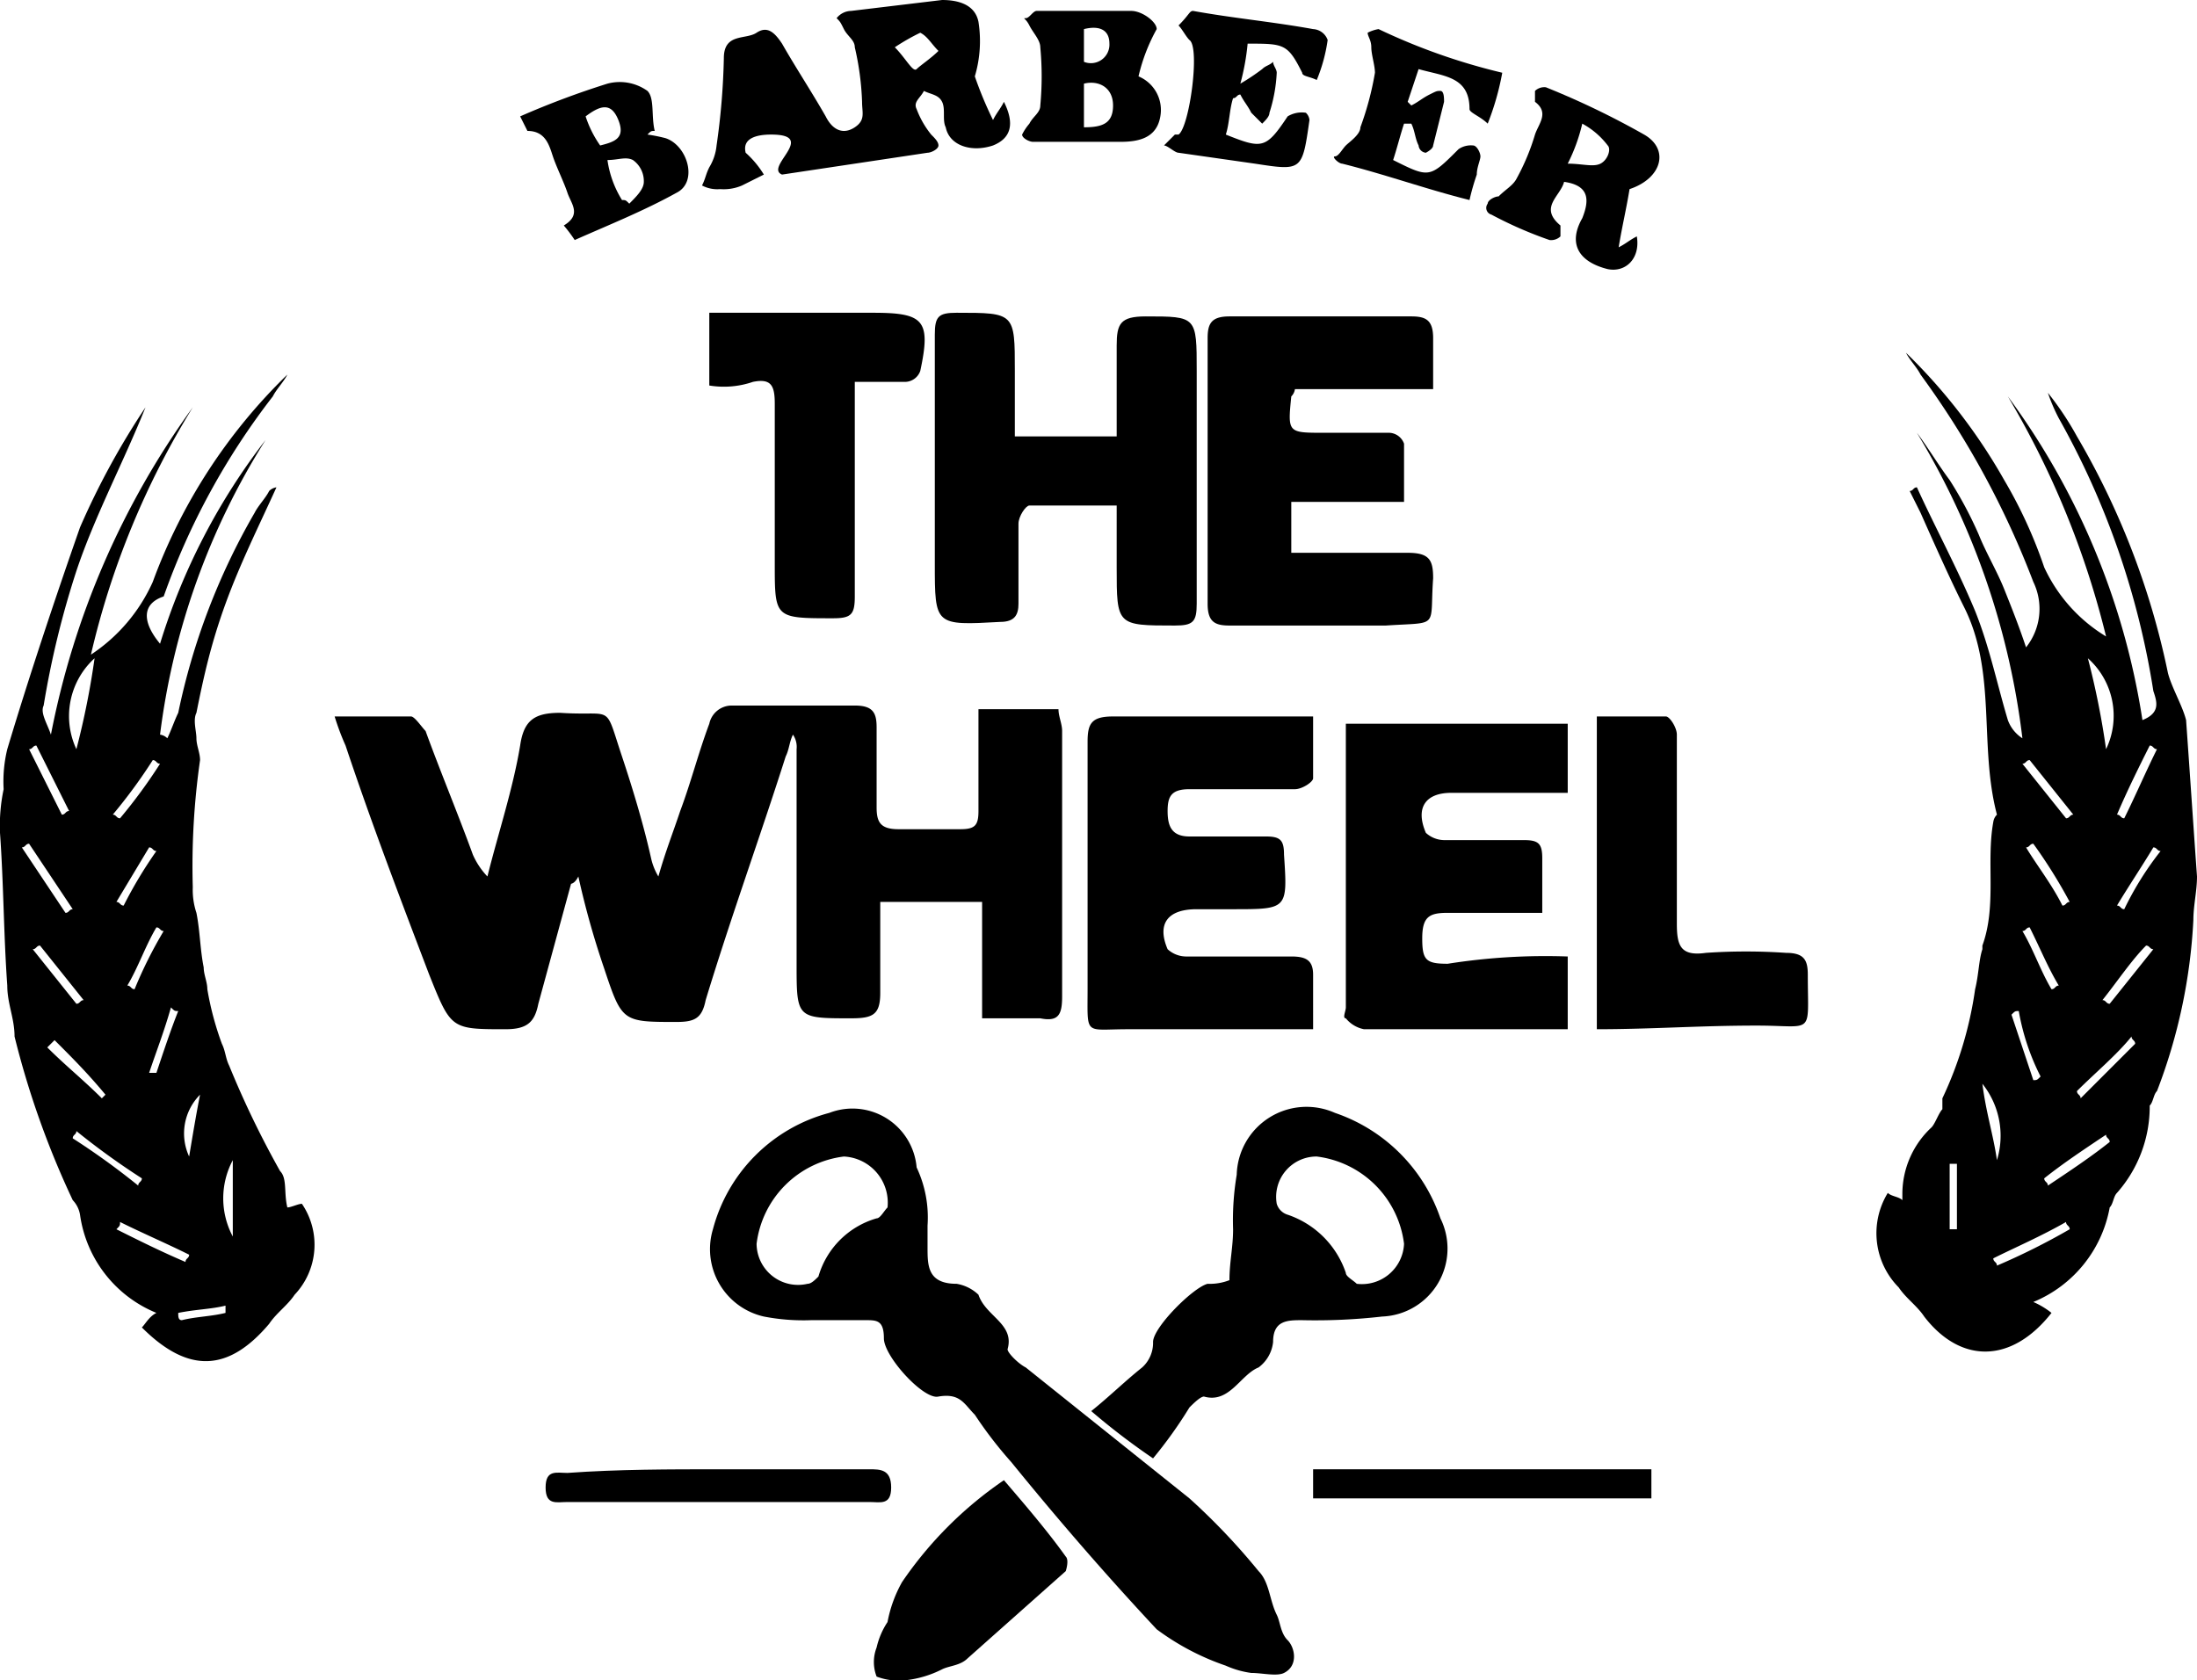 <svg xmlns="http://www.w3.org/2000/svg" viewBox="0 0 60.4 46.2"><g id="Capa_2" data-name="Capa 2"><g id="Capa_1-2" data-name="Capa 1"><path d="M15.7,24.3l-.9,3.3c-.1.5-.3.7-.9.7-1.5,0-1.5,0-2.1-1.5-.8-2.1-1.6-4.2-2.3-6.3a6.89,6.89,0,0,1-.3-.8h2.1c.1,0,.3.3.4.4.4,1.1.9,2.3,1.3,3.4a2.09,2.09,0,0,0,.4.6c.3-1.2.7-2.4.9-3.6.1-.7.4-.9,1.1-.9,1.5.1,1.2-.3,1.7,1.2.3.9.6,1.9.8,2.8a1.69,1.69,0,0,0,.2.5c.2-.7.4-1.2.6-1.8.3-.8.5-1.6.8-2.4a.63.63,0,0,1,.6-.5h3.4c.5,0,.6.2.6.6v2.2c0,.4.1.6.6.6h1.7c.4,0,.5-.1.5-.5V19.5h2.2c0,.2.1.4.1.6v7.3c0,.5-.1.7-.6.6H27V24.8H24.2v2.5c0,.6-.2.7-.8.7-1.5,0-1.5,0-1.5-1.5V20.6a.6.6,0,0,0-.1-.4c-.1.2-.1.4-.2.6-.7,2.2-1.5,4.4-2.2,6.7-.1.5-.3.6-.8.6-1.5,0-1.5,0-2-1.5a23.35,23.35,0,0,1-.7-2.5C15.8,24.3,15.7,24.3,15.7,24.3Z"/><path d="M57.9,17.5a24.11,24.11,0,0,0-2.7-6.6,20.12,20.12,0,0,1,3.7,8.9c.5-.2.4-.5.3-.8a22.32,22.32,0,0,0-2.6-7.5,4.88,4.88,0,0,1-.3-.7,8.34,8.34,0,0,1,.8,1.2,21.39,21.39,0,0,1,2.5,6.5c.1.4.4.9.5,1.3.1,1.4.2,2.9.3,4.3,0,.4-.1.8-.1,1.2a15.19,15.19,0,0,1-1,4.7c-.1.1-.1.3-.2.4a3.58,3.58,0,0,1-.9,2.4c-.1.1-.1.3-.2.4a3.48,3.48,0,0,1-2.1,2.6,2.19,2.19,0,0,1,.5.3c-1.1,1.4-2.5,1.4-3.5.1-.2-.3-.5-.5-.7-.8a2.12,2.12,0,0,1-.3-2.6c.1.1.3.1.4.2v-.2a2.5,2.5,0,0,1,.8-1.8c.1-.1.2-.4.3-.5v-.3a10.4,10.4,0,0,0,.9-3c.1-.4.1-.8.2-1.1V26c.4-1.1.1-2.3.3-3.4a.35.35,0,0,1,.1-.2c-.5-1.9,0-3.9-.9-5.7-.4-.8-.8-1.7-1.2-2.6l-.3-.6c.1,0,.1-.1.2-.1.5,1.1,1.1,2.2,1.6,3.4.4,1,.6,2,.9,3a1,1,0,0,0,.4.5,21,21,0,0,0-2.9-8.4c.3.4.6.9.9,1.3a10.93,10.93,0,0,1,.8,1.5c.2.5.5,1,.7,1.5s.4,1,.6,1.6a1.7,1.7,0,0,0,.2-1.8,24.2,24.2,0,0,0-3.1-5.7c-.1-.2-.3-.4-.4-.6a15.56,15.56,0,0,1,2.7,3.5,12.81,12.81,0,0,1,1.1,2.4A4.36,4.36,0,0,0,57.9,17.5Zm0,3.1a2.12,2.12,0,0,0-.5-2.5A22.11,22.11,0,0,1,57.9,20.6Zm-3.1,14c0,.1.1.1.1.2a18.65,18.65,0,0,0,2-1c0-.1-.1-.1-.1-.2C56.1,34,55.4,34.3,54.8,34.6ZM57.1,30c0,.1.1.1.1.2l1.5-1.5c0-.1-.1-.1-.1-.2C58.2,29,57.6,29.5,57.1,30Zm-.9,2.4c0,.1.1.1.1.2.6-.4,1.2-.8,1.7-1.2,0-.1-.1-.1-.1-.2C57.3,31.6,56.7,32,56.2,32.4Zm2-10c.1,0,.1.1.2.1.3-.6.6-1.3.9-1.9-.1,0-.1-.1-.2-.1C58.8,21.1,58.5,21.7,58.2,22.4Zm-.4,5.1c.1,0,.1.1.2.1l1.2-1.5c-.1,0-.1-.1-.2-.1C58.6,26.4,58.2,27,57.8,27.5Zm-2.9,4.4a2.29,2.29,0,0,0-.4-2.1C54.6,30.6,54.8,31.2,54.9,31.9Zm-1.3,1.9h.2V32h-.2Zm2.3-10.6c-.1,0-.1.1-.2.1.3.5.7,1,1,1.6.1,0,.1-.1.2-.1A14,14,0,0,0,55.9,23.2Zm.5,4c.1,0,.1-.1.2-.1-.3-.5-.5-1-.8-1.6-.1,0-.1.1-.2.1C55.9,26.1,56.1,26.7,56.4,27.2Zm3-3.8c-.1,0-.1-.1-.2-.1-.3.5-.7,1.1-1,1.6.1,0,.1.1.2.1A8.64,8.64,0,0,1,59.4,23.4Zm-3.9,4.4c-.1,0-.1,0-.2.1l.6,1.8c.1,0,.1,0,.2-.1A6.36,6.36,0,0,1,55.5,27.8Zm.3-6.9c-.1,0-.1.1-.2.1l1.2,1.5c.1,0,.1-.1.2-.1Z"/><path d="M4.4,17.7a17.59,17.59,0,0,1,2.9-5.6,19.75,19.75,0,0,0-2.9,8.1.35.35,0,0,1,.2.1c.1-.2.2-.5.3-.7A18.4,18.4,0,0,1,7,14.1c.1-.2.3-.4.4-.6a.35.35,0,0,1,.2-.1c-.5,1.1-1,2.1-1.4,3.2s-.6,2-.8,3c-.1.2,0,.5,0,.7s.1.4.1.6a20.55,20.55,0,0,0-.2,3.5,2,2,0,0,0,.1.7c.1.5.1,1,.2,1.5,0,.2.1.4.1.6a8.33,8.33,0,0,0,.4,1.5c.1.2.1.4.2.6a25.91,25.91,0,0,0,1.4,2.9c.2.2.1.6.2,1,.1,0,.3-.1.4-.1a2,2,0,0,1-.2,2.5c-.2.3-.5.5-.7.8-1.1,1.3-2.2,1.4-3.5.1.1-.1.2-.3.4-.4a3.43,3.43,0,0,1-2.1-2.7A.76.76,0,0,0,2,33,24.11,24.11,0,0,1,.4,28.5c0-.5-.2-.9-.2-1.4C.1,25.7.1,24.3,0,22.9a4.87,4.87,0,0,1,.1-1.2,3.75,3.75,0,0,1,.1-1.1c.6-2,1.3-4.1,2-6.1A21.12,21.12,0,0,1,4,11.2c-.6,1.5-1.4,3-1.9,4.5a24.91,24.91,0,0,0-.9,3.7c-.1.2.1.5.2.8a22.67,22.67,0,0,1,3.9-9A22.69,22.69,0,0,0,2.5,18a4.7,4.7,0,0,0,1.7-2,15.23,15.23,0,0,1,3.7-5.7c-.1.2-.3.4-.4.6a19.64,19.64,0,0,0-3,5.5C3.9,16.6,3.9,17.1,4.4,17.7Zm-1.8.4a2.15,2.15,0,0,0-.5,2.5A22.11,22.11,0,0,0,2.6,18.1ZM5.1,34.7c0-.1.1-.1.1-.2-.6-.3-1.3-.6-1.9-.9,0,.1,0,.1-.1.2C3.8,34.1,4.4,34.4,5.1,34.7Zm-3-3.6c0,.1-.1.1-.1.2a20.28,20.28,0,0,1,1.8,1.3c0-.1.1-.1.1-.2A20.28,20.28,0,0,1,2.1,31.1Zm-.6-2.5-.2.2c.5.5,1,.9,1.5,1.4l.1-.1C2.4,29.5,2,29.1,1.5,28.6ZM.8,23.2c-.1,0-.1.1-.2.1l1.2,1.8c.1,0,.1-.1.2-.1Zm3.5.2c-.1,0-.1-.1-.2-.1l-.9,1.5c.1,0,.1.1.2.1A11.91,11.91,0,0,1,4.3,23.4Zm1.2,6.7a1.51,1.51,0,0,0-.3,1.7C5.3,31.2,5.4,30.6,5.5,30.1Zm-1-4.5c-.1,0-.1-.1-.2-.1-.3.5-.5,1.1-.8,1.6.1,0,.1.1.2.1A11.94,11.94,0,0,1,4.5,25.6ZM3.1,22.4c.1,0,.1.1.2.1A14.31,14.31,0,0,0,4.4,21c-.1,0-.1-.1-.2-.1A14.31,14.31,0,0,1,3.1,22.4Zm-1.4,0c.1,0,.1-.1.2-.1L1,20.5c-.1,0-.1.1-.2.1Zm2.4,7.1h.2c.2-.6.4-1.2.6-1.7-.1,0-.1,0-.2-.1C4.5,28.4,4.3,28.9,4.1,29.5Zm-2-1.9c.1,0,.1-.1.2-.1L1.1,26c-.1,0-.1.1-.2.1Zm4.3,4.3a2.23,2.23,0,0,0,0,2.1ZM4.9,36.1c0,.1,0,.2.1.2.4-.1.8-.1,1.2-.2v-.2C5.8,36,5.4,36,4.9,36.1Z"/><path d="M25.5,33.7v.6c0,.5,0,1,.8,1a1.14,1.14,0,0,1,.6.3c.2.6,1,.8.8,1.5,0,.1.3.4.5.5l4.5,3.6a18,18,0,0,1,1.9,2c.3.3.3.8.5,1.2.1.2.1.5.3.7s.3.7-.1.9c-.2.1-.6,0-.9,0a2.54,2.54,0,0,1-.7-.2,6.92,6.92,0,0,1-1.9-1c-1.4-1.5-2.7-3-4-4.6a11.32,11.32,0,0,1-1-1.3c-.3-.3-.4-.6-1-.5-.4.1-1.5-1.1-1.5-1.6s-.2-.5-.5-.5H22.3a5.7,5.7,0,0,1-1.3-.1,1.9,1.9,0,0,1-1.4-2.4,4.5,4.5,0,0,1,3.2-3.2,1.77,1.77,0,0,1,2.4,1.5,3.23,3.23,0,0,1,.3,1.6Zm-2.3-1.9a2.76,2.76,0,0,0-2.4,2.4,1.14,1.14,0,0,0,1.4,1.1c.1,0,.2-.1.3-.2a2.34,2.34,0,0,1,1.6-1.6c.1,0,.2-.2.3-.3A1.27,1.27,0,0,0,23.2,31.8Z"/><path d="M27.9,12h2.8V9.5c0-.6.1-.8.8-.8,1.4,0,1.4,0,1.4,1.5v6.4c0,.5-.1.6-.6.6-1.6,0-1.6,0-1.6-1.6V13.9H28.3c-.1,0-.3.3-.3.5v2.2c0,.3-.1.5-.5.5-1.8.1-1.8.1-1.8-1.6V9.2c0-.5.1-.6.6-.6,1.6,0,1.6,0,1.6,1.6Z"/><path d="M36.1,28.3H31c-1.2,0-1.1.2-1.1-1.1V20.4c0-.5.1-.7.7-.7h5.5v1.7c0,.1-.3.3-.5.3H32.7c-.5,0-.6.2-.6.6s.1.7.6.7h2.1c.4,0,.5.1.5.5.1,1.5.1,1.5-1.4,1.5h-1c-.8,0-1.1.4-.8,1.1a.76.76,0,0,0,.5.2h2.9c.4,0,.6.1.6.5Z"/><path d="M43.1,26.3v2H37.5A.85.85,0,0,1,37,28c-.1,0,0-.2,0-.3V19.9h6.1v1.9H39.9c-.7,0-1,.4-.7,1.1a.76.76,0,0,0,.5.2h2.2c.4,0,.5.1.5.5v1.5H39.8c-.5,0-.7.1-.7.7s.1.7.7.7A17.22,17.22,0,0,1,43.1,26.3Z"/><path d="M39.4,10.7H35.6a.35.35,0,0,1-.1.2c-.1,1-.1,1,.9,1h1.8a.45.45,0,0,1,.4.3v1.6H35.5v1.4h3.2c.6,0,.7.2.7.7-.1,1.4.2,1.2-1.3,1.3H33.8c-.4,0-.6-.1-.6-.6V9.3c0-.4.1-.6.6-.6h5c.4,0,.6.1.6.6Z"/><path d="M31.7,40.1A19.23,19.23,0,0,1,30,38.8c.5-.4.9-.8,1.4-1.2a.91.91,0,0,0,.3-.7c0-.4,1.1-1.5,1.5-1.6a1.49,1.49,0,0,0,.6-.1c0-.5.1-.9.1-1.4a7.57,7.57,0,0,1,.1-1.5,1.92,1.92,0,0,1,2.7-1.7,4.64,4.64,0,0,1,2.9,2.9A1.87,1.87,0,0,1,38,36.2a16.2,16.2,0,0,1-2.2.1c-.4,0-.8,0-.8.6a1,1,0,0,1-.4.7c-.5.2-.8,1-1.5.8-.1,0-.3.2-.4.3A12.13,12.13,0,0,1,31.7,40.1Zm6.9-5.9a2.76,2.76,0,0,0-2.4-2.4,1.11,1.11,0,0,0-1.1,1.3.45.45,0,0,0,.3.3A2.55,2.55,0,0,1,37,35c0,.1.2.2.3.3A1.16,1.16,0,0,0,38.6,34.2Z"/><path d="M43.9,28.3V19.7h1.9c.1,0,.3.3.3.5v5.2c0,.6.1.9.8.8a16.13,16.13,0,0,1,2.2,0c.5,0,.6.2.6.6,0,1.7.2,1.4-1.4,1.4S45.4,28.3,43.9,28.3Z"/><path d="M19.5,10.6v-2H24c1.4,0,1.6.2,1.3,1.6a.45.45,0,0,1-.4.3H23.5v5.9c0,.5-.1.6-.6.6-1.6,0-1.6,0-1.6-1.5V11.1c0-.5-.1-.7-.6-.6A2.46,2.46,0,0,1,19.5,10.6Z"/><path d="M26.8,2.1a10.41,10.41,0,0,0,.5,1.2c.1-.2.2-.3.3-.5q.45.9-.3,1.2c-.6.2-1.2,0-1.3-.5-.1-.2,0-.5-.1-.7s-.3-.2-.5-.3c-.1.2-.3.3-.2.5a2.51,2.51,0,0,0,.4.7c.1.1.2.2.2.3s-.2.2-.3.2l-4,.6c-.5-.2,1-1.1-.3-1.1-.4,0-.8.1-.7.5a2.65,2.65,0,0,1,.5.6l-.6.3a1.27,1.27,0,0,1-.6.1.9.9,0,0,1-.5-.1c.1-.2.1-.3.2-.5a1.42,1.42,0,0,0,.2-.6,19.42,19.42,0,0,0,.2-2.4c0-.7.6-.5.9-.7s.5,0,.7.3c.4.7.8,1.3,1.2,2,.2.4.5.5.8.3s.2-.4.2-.7a7.72,7.72,0,0,0-.2-1.5c0-.2-.2-.3-.3-.5S23.1.6,23,.5a.52.52,0,0,1,.4-.2L25.9,0c.4,0,.9.1,1,.6A3.4,3.4,0,0,1,26.8,2.1Zm-2.2-.8c.3.3.5.7.6.6s.4-.3.6-.5c-.2-.2-.3-.4-.5-.5A5.74,5.74,0,0,0,24.6,1.3Z"/><path d="M27.6,40.7c.6.7,1.2,1.4,1.7,2.1.1.1,0,.4,0,.4l-2.7,2.4c-.2.2-.5.2-.7.3a2.93,2.93,0,0,1-1,.3,1.72,1.72,0,0,1-.8-.1,1.1,1.1,0,0,1,0-.8,2.12,2.12,0,0,1,.3-.7,3.58,3.58,0,0,1,.4-1.1A10.64,10.64,0,0,1,27.6,40.7Z"/><path d="M44.5,6.8c.2-.1.3-.2.5-.3.1.6-.3,1-.8.9-.8-.2-1.1-.7-.7-1.4.2-.5.2-.9-.5-1-.1.4-.7.7-.1,1.2v.3a.37.37,0,0,1-.3.1A11.11,11.11,0,0,1,41,5.9a.19.19,0,0,1-.1-.3c0-.1.2-.2.3-.2.2-.2.4-.3.5-.5a6.12,6.12,0,0,0,.5-1.2c.1-.3.4-.6,0-.9V2.5a.37.37,0,0,1,.3-.1,22.45,22.45,0,0,1,2.7,1.3c.7.4.5,1.2-.4,1.5C44.7,5.8,44.6,6.2,44.5,6.8ZM43.1,4.5c.4,0,.7.1.9,0s.3-.4.2-.5a2.17,2.17,0,0,0-.7-.6A4.87,4.87,0,0,1,43.1,4.5Z"/><path d="M14.3,3.2a23.4,23.4,0,0,1,2.4-.9,1.31,1.31,0,0,1,1.1.2c.2.2.1.7.2,1.1-.1,0-.1,0-.2.1a4.33,4.33,0,0,1,.5.1c.6.2.9,1.2.3,1.5-.9.5-1.9.9-2.8,1.3a4,4,0,0,0-.3-.4c.5-.3.2-.6.1-.9s-.3-.7-.4-1-.2-.7-.7-.7Zm2.8,2.3c.1,0,.1,0,.2.1.2-.2.4-.4.4-.6a.71.71,0,0,0-.3-.6c-.2-.1-.4,0-.7,0A2.82,2.82,0,0,0,17.1,5.5Zm-1-2.3a3,3,0,0,0,.4.8c.4-.1.7-.2.5-.7S16.5,2.9,16.1,3.2Z"/><path d="M31.3,2.1a1,1,0,0,1,.6,1.1c-.1.6-.6.7-1.1.7H28.4c-.1,0-.3-.1-.3-.2a1.44,1.44,0,0,1,.2-.3c.1-.2.3-.3.3-.5a8.55,8.55,0,0,0,0-1.6c0-.2-.2-.4-.3-.6s-.2-.2-.1-.2.2-.2.3-.2h2.6c.3,0,.7.3.7.5A5,5,0,0,0,31.3,2.1Zm-1.5.2V3.5c.5,0,.8-.1.8-.6S30.2,2.2,29.8,2.3Zm0-.6a.51.51,0,0,0,.7-.5c0-.4-.3-.5-.7-.4Z"/><path d="M32.8.3c1.1.2,2.2.3,3.3.5a.45.45,0,0,1,.4.3,4.51,4.51,0,0,1-.3,1.1c-.2-.1-.4-.1-.4-.2-.4-.8-.5-.8-1.5-.8a6.53,6.53,0,0,1-.2,1.1,5.92,5.92,0,0,0,.6-.4c.1-.1.2-.1.3-.2,0,.1.1.2.1.3a4.25,4.25,0,0,1-.2,1.1c0,.1-.1.2-.2.3l-.3-.3c-.1-.2-.2-.3-.3-.5-.1,0-.1.1-.2.1-.1.3-.1.7-.2,1,1,.4,1.1.4,1.7-.5a.75.75,0,0,1,.5-.1.31.31,0,0,1,.1.2c-.2,1.4-.2,1.4-1.5,1.2l-2.1-.3c-.1,0-.3-.2-.4-.2l.3-.3h.1c.3-.2.6-2.4.3-2.6-.1-.1-.2-.3-.3-.4C32.7.4,32.7.3,32.8.3Z"/><path d="M41.3,2a7.37,7.37,0,0,1-.4,1.4c-.2-.2-.5-.3-.5-.4,0-.9-.7-.9-1.4-1.1l-.3.9.1.1c.2-.1.3-.2.5-.3s.2-.1.3-.1.1.2.1.3L39.4,4c0,.1-.2.2-.2.2A.22.22,0,0,1,39,4c-.1-.2-.1-.4-.2-.6h-.2c-.1.3-.2.7-.3,1,1,.5,1,.5,1.8-.3a.6.6,0,0,1,.4-.1c.1,0,.2.2.2.3s-.1.3-.1.5a6.37,6.37,0,0,0-.2.7c-1.2-.3-2.3-.7-3.5-1-.1,0-.3-.2-.2-.2s.2-.2.3-.3.4-.3.4-.5A8.33,8.33,0,0,0,37.8,2c0-.2-.1-.5-.1-.7s-.1-.3-.1-.4a1,1,0,0,1,.3-.1A17,17,0,0,0,41.3,2Z"/><path d="M36.1,41.2v-.8h9.3v.8Z"/><path d="M19.8,40.4h4.1c.3,0,.6,0,.6.5s-.3.4-.6.4H15.6c-.3,0-.6.1-.6-.4s.3-.4.6-.4C17,40.4,18.4,40.4,19.8,40.4Z"/></g></g></svg>
